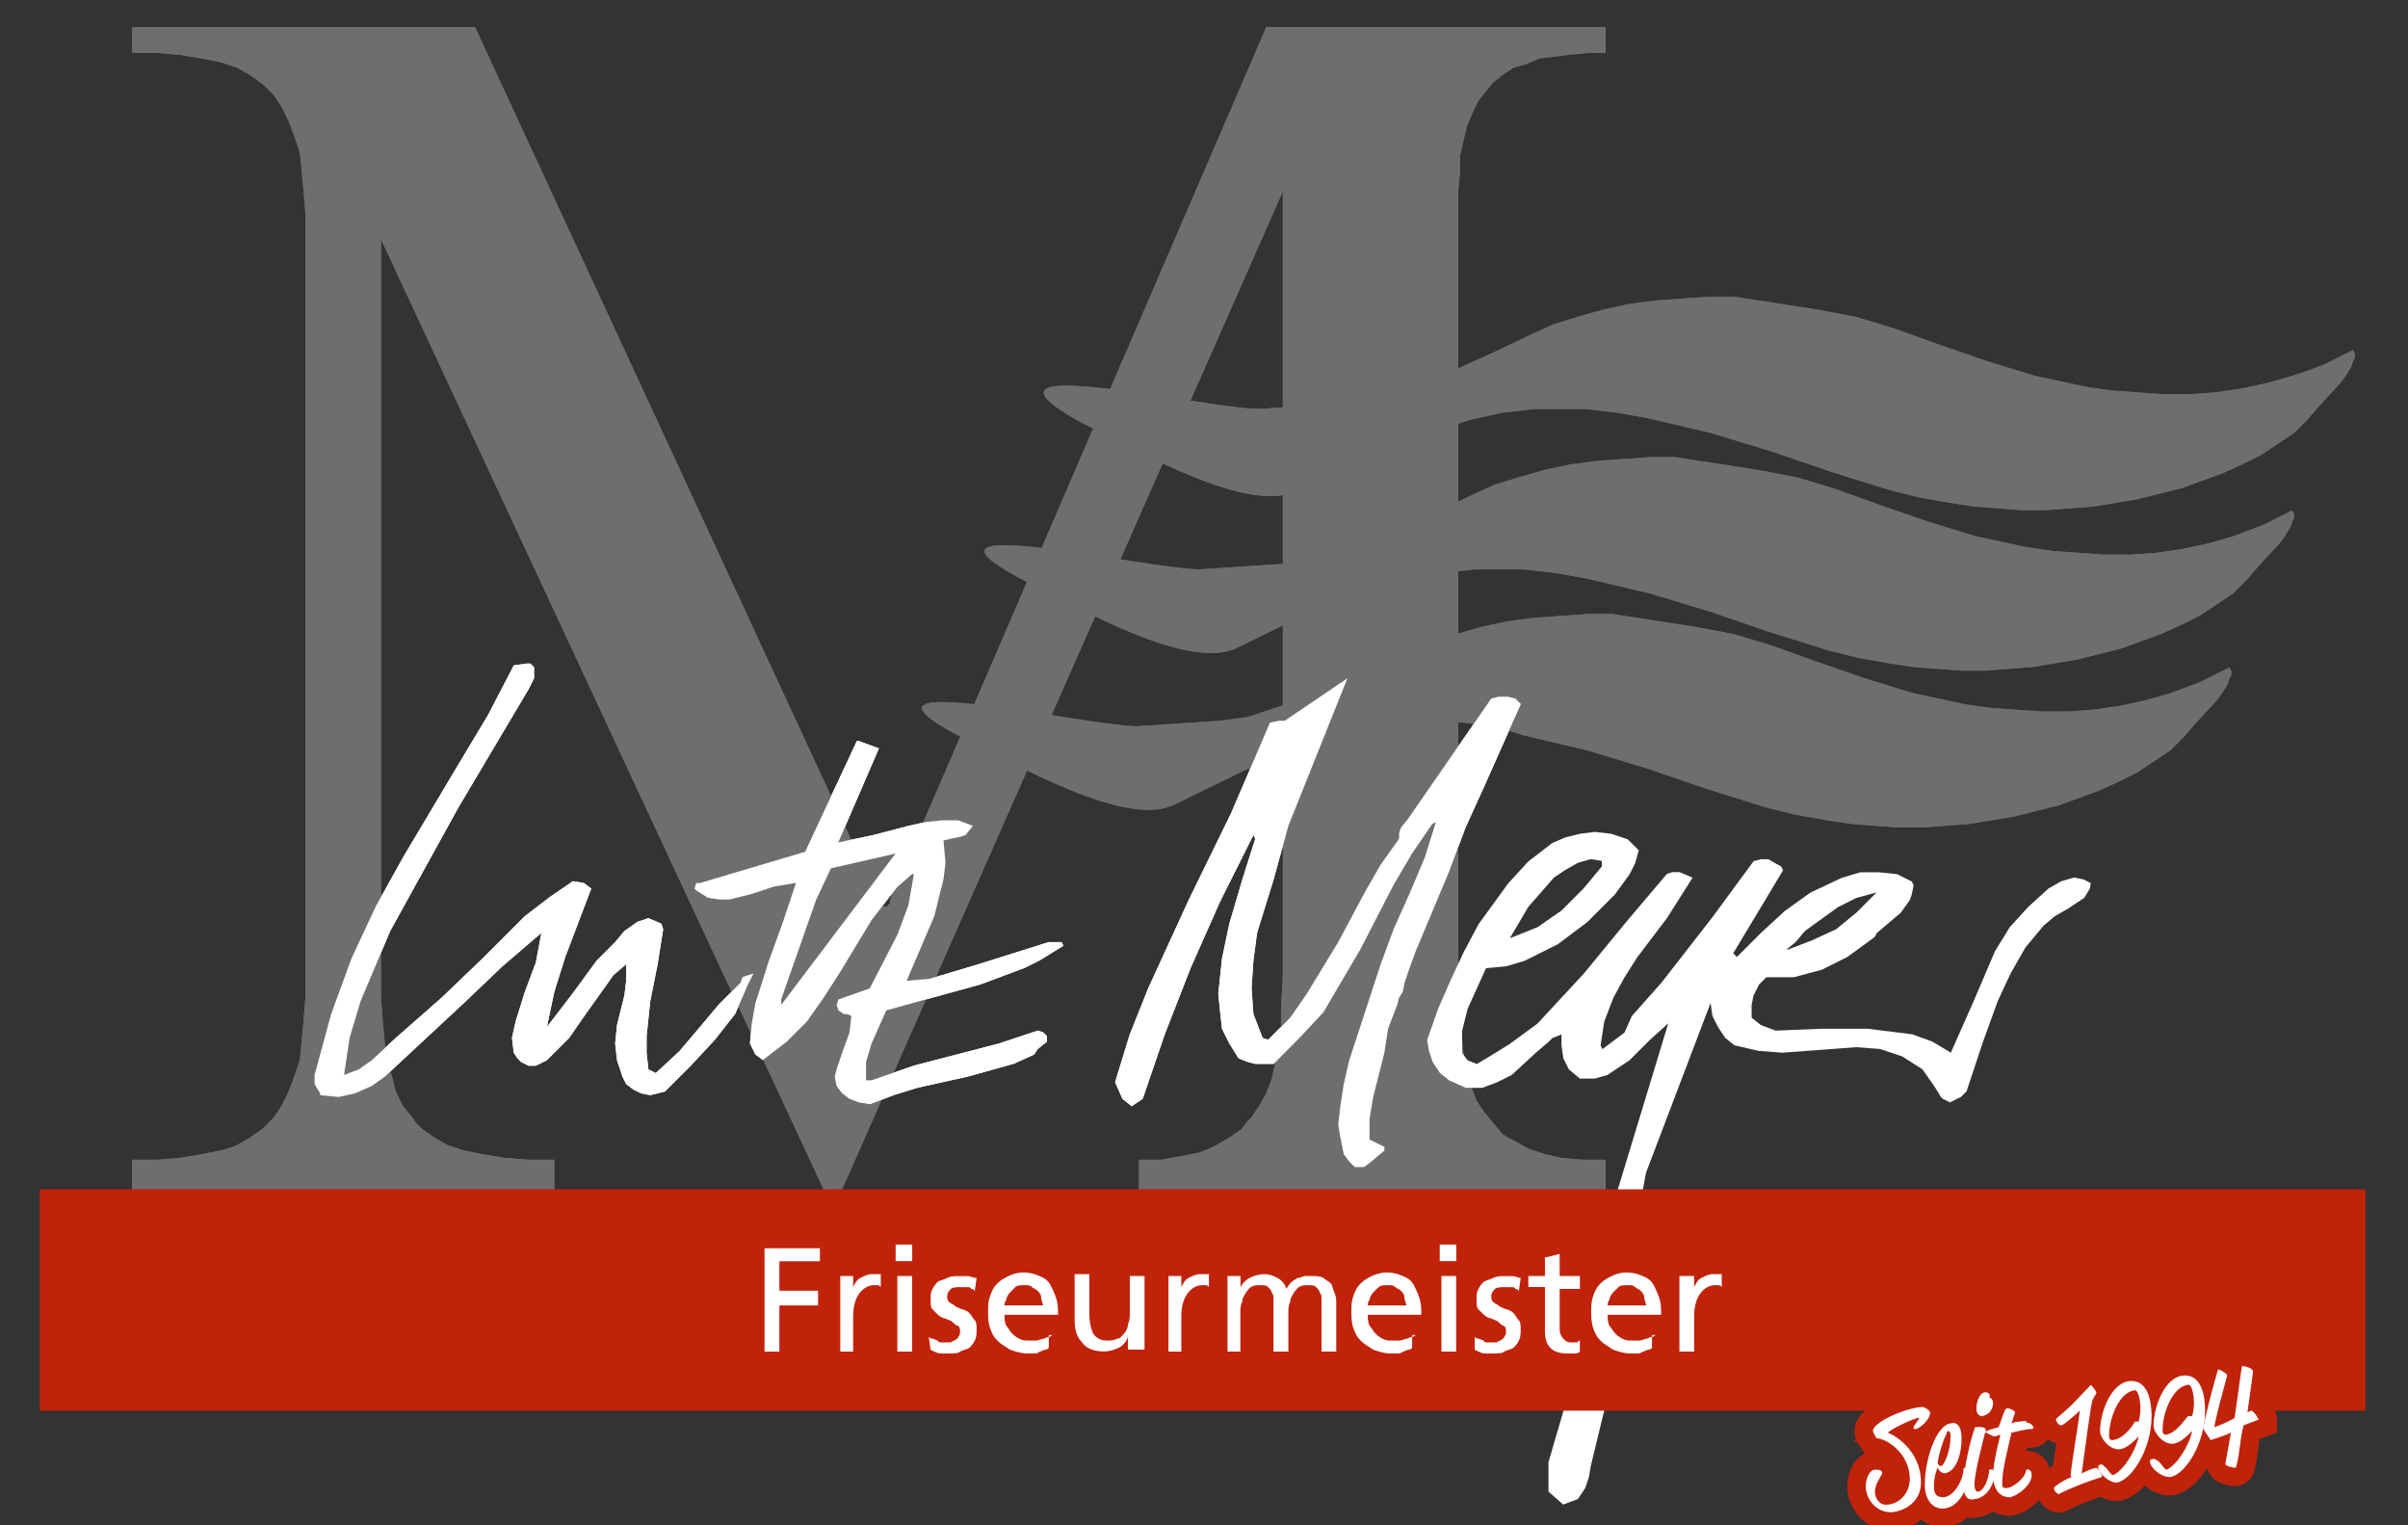 <?xml version="1.0" encoding="utf-8"?>
<!-- Generator: Adobe Illustrator 26.3.1, SVG Export Plug-In . SVG Version: 6.00 Build 0)  -->
<svg version="1.1" xmlns="http://www.w3.org/2000/svg" xmlns:xlink="http://www.w3.org/1999/xlink" x="0px" y="0px"
	 width="1700.8px" height="1077.2px" viewBox="0 0 1700.8 1077.2" style="enable-background:new 0 0 1700.8 1077.2;"
	 xml:space="preserve">
<rect x="0" y="0" width="1700.8" height="1077.2" fill="#333333" stroke="none"/>
<style type="text/css">
	.st0{fill:#6E6E6E;}
	.st1{fill-rule:evenodd;clip-rule:evenodd;fill:#6E6E6E;}
	.st2{fill:#FFFFFF;}
	.st3{fill:#575656;}
	.st4{fill:none;}
	.st5{fill-rule:evenodd;clip-rule:evenodd;fill:#C0220A;}
	.st6{fill:none;stroke:#C0220A;stroke-width:25.854;stroke-miterlimit:22.926;}
</style>
<g id="Ebene_2">
</g>
<g id="Ebene_1">
	<g>
		<polygon class="st0" points="93.2,19.1 93.2,19.1 335.5,19.1 620.8,635.3 623.4,639.2 624.7,640.5 626,640.5 627.3,639.2 
			628.6,637.9 628.6,635.3 894.4,19.1 1134.1,19.1 1134.1,37.4 1121.1,37.4 1108,38.7 1097.6,40 1087.2,41.3 1078.1,45.2 1069,47.8 
			1061.1,53 1054.6,58.2 1049.4,64.7 1044.2,71.2 1040.3,79.1 1036.4,88.2 1033.8,98.6 1031.2,110.3 1031.2,122 1029.9,135.1 
			1029.9,687.4 1029.9,703.1 1031.2,717.4 1032.5,731.7 1033.8,744.8 1036.4,756.5 1039,766.9 1042.9,777.3 1048.1,785.1 
			1054.6,793 1061.1,800.8 1065,803.4 1070.3,806 1079.4,811.2 1091.1,815.1 1102.8,817.7 1117.2,819 1134.1,819 1134.1,839.9 
			804.5,839.9 804.5,819 820.1,819 834.5,816.4 847.5,813.8 854,811.2 859.2,808.6 868.3,803.4 877.5,796.9 880.1,793 884,789 
			889.2,781.2 894.4,772.1 898.3,761.7 900.9,750 903.5,738.2 904.8,726.5 904.8,713.5 906.1,687.4 906.1,135.1 594.8,839.9 
			581.7,839.9 269.1,168.9 269.1,687.4 269.1,704.4 270.4,721.3 271.7,735.6 273,748.7 276.9,760.4 279.5,770.8 284.7,781.2 
			291.2,789 293.8,793 297.7,796.9 306.9,803.4 316,808.6 327.7,812.5 340.7,815.1 356.4,817.7 373.3,819 391.5,819 391.5,839.9 
			93.2,839.9 93.2,819 111.4,819 127.1,817.7 142.7,815.1 155.7,812.5 160.9,811.2 167.5,808.6 176.6,803.4 185.7,796.9 193.5,789 
			198.7,781.2 203.9,770.8 207.8,760.4 211.8,748.7 213.1,735.6 214.4,721.3 215.7,704.4 215.7,687.4 215.7,168.9 215.7,150.7 
			214.4,135.1 213.1,120.7 211.8,107.7 207.8,96 203.9,85.6 198.7,75.1 193.5,67.3 185.7,59.5 176.6,53 167.5,47.8 155.7,43.9 
			142.7,41.3 127.1,38.7 111.4,37.4 93.2,37.4 93.2,19.1 		"/>
		<path class="st1" d="M803.2,512.9l19.5-1.3l19.5-1.3l19.5-1.3l19.5-2.6l15.6-5.2l15.6-5.2l14.3-5.2l14.3-5.2l28.7-13l27.4-13
			l14.3-6.5l16.9-5.2l18.2-5.2l18.2-3.9l19.5-2.6l19.5-1.3l18.2-1.3h16.9l58.6,9.1l27.4,5.2l13,3.9l13,3.9l32.6,11.7l33.9,11.7
			l16.9,5.2l16.9,5.2l18.2,3.9l18.2,3.9l18.2,2.6l18.2,1.3l18.2,1.3h18.2l18.2-1.3l18.2-2.6l18.2-3.9l18.2-5.2l10.4-3.9l10.4-3.9
			l10.4-5.2l10.4-5.2l1.3,2.6v2.6l-1.3,2.6l-1.3,3.9l-3.9,6.5l-3.9,5.2l-15.6,16.9l-7.8,9.1l-9.1,9.1l-11.7,7.8l-11.7,7.8l-13,6.5
			l-14.3,6.5l-14.3,5.2l-14.3,5.2l-15.6,3.9l-15.6,3.9l-15.6,2.6l-15.6,2.6l-16.9,1.3l-16.9,1.3h-16.9l-16.9-1.3l-16.9-1.3
			l-16.9-2.6l-22.1-3.9l-20.8-5.2l-20.8-6.5l-20.8-6.5l-41.7-14.3l-43-13l-22.1-5.2l-22.1-5.2l-20.8-6.5l-22.1-2.6h-23.4h-11.7
			l-11.7,1.3l-11.7,1.3l-11.7,2.6l-11.7,2.6L940,522l-16.9,5.2l-3.9,1.3l-11.7,3.9l-28.7,11.7l-50.8,24.8
			c-33.9,14.3-105.5-26.1-153.7-50.8C588.2,471.2,768,512.9,803.2,512.9L803.2,512.9z"/>
		<path class="st1" d="M847.5,402.1l19.5-1.3l19.5-1.3l19.5-1.3l19.5-2.6l15.6-5.2l15.6-5.2l14.3-5.2l14.3-5.2l28.7-13l27.4-13
			l14.3-6.5l16.9-5.2l18.2-5.2l18.2-3.9l19.5-2.6l19.5-1.3l18.2-1.3h16.9l58.6,9.1l27.4,5.2l13,3.9l13,3.9l32.6,11.7l33.9,11.7
			l16.9,5.2l16.9,5.2l18.2,3.9l18.2,3.9l18.2,2.6l18.2,1.3l18.2,1.3h18.2l18.2-1.3l18.2-2.6l18.2-3.9l18.2-5.2l10.4-3.9l10.4-3.9
			l10.4-5.2l10.4-5.2l1.3,2.6v2.6l-1.3,2.6l-1.3,3.9l-3.9,6.5l-3.9,5.2l-15.6,16.9l-7.8,9.1l-9.1,9.1l-11.7,7.8l-11.7,7.8l-13,6.5
			l-14.3,6.5l-14.3,5.2l-14.3,5.2l-15.6,3.9l-15.6,3.9l-15.6,2.6l-15.6,2.6l-16.9,1.3l-16.9,1.3h-16.9l-16.9-1.3l-16.9-1.3
			l-16.9-2.6l-22.1-3.9l-20.8-5.2l-20.8-6.5l-20.8-6.5l-41.7-14.3l-43-13l-22.1-5.2l-22.1-5.2l-22.1-3.9l-22.1-2.6h-23.4h-11.7
			l-11.7,1.3l-11.7,1.3l-11.7,2.6l-11.7,2.6l-11.7,3.9l-16.9,5.2l-3.9-2.6l-10.4,5.2L923,433.4l-50.8,24.8
			c-33.9,14.3-105.5-26.1-153.7-50.8C632.5,360.4,811,402.1,847.5,402.1L847.5,402.1z"/>
		<path class="st1" d="M889.2,288.8l19.5-1.3l19.5-1.3l19.5-1.3l19.5-2.6l15.6-5.2l15.6-5.2l14.3-5.2l14.3-5.2l28.7-13l27.4-13
			l14.3-6.5l16.9-5.2l18.2-5.2l18.2-3.9l19.5-2.6l19.5-1.3l18.2-1.3h16.9l58.6,9.1l27.4,5.2l13,3.9l13,3.9l32.6,11.7l33.9,11.7
			l16.9,5.2l16.9,5.2l18.2,3.9l18.2,3.9l18.2,2.6l18.2,1.3l18.2,1.3h18.2l18.2-1.3l18.2-2.6l18.2-3.9l18.2-5.2l11.7-3.9l10.4-3.9
			l10.4-5.2l10.4-5.2l1.3,2.6v2.6l-1.3,2.6l-1.3,3.9l-3.9,6.5l-3.9,5.2l-15.6,16.9l-7.8,9.1l-9.1,9.1l-11.7,7.8l-11.7,7.8l-13,6.5
			l-14.3,6.5l-14.3,5.2l-14.3,5.2l-15.6,3.9l-15.6,3.9l-15.6,2.6l-15.6,2.6l-16.9,1.3l-16.9,1.3h-16.9l-16.9-1.3l-16.9-1.3
			l-16.9-2.6l-22.1-3.9l-20.8-5.2l-20.8-6.5l-20.8-6.5l-41.7-14.3l-43-13l-22.1-5.2l-22.1-5.2l-22.1-3.9l-22.1-2.6h-23.4h-11.7
			l-11.7,1.3l-11.7,1.3l-11.7,2.6l-11.7,2.6l-11.7,3.9l-16.9,5.2l-3.9,1.3l-11.7,3.9l-28.7,11.7l-50.8,24.8
			c-33.9,14.3-105.5-26.1-153.7-50.8C674.2,247.1,852.7,288.8,889.2,288.8L889.2,288.8z"/>
		<polygon class="st2" points="222.2,759.1 233.9,716.1 248.2,677 265.2,640.5 284.7,605.4 325.1,537.6 344.6,505.1 362.9,469.9 
			372,468.6 374.6,468.6 377.2,471.2 377.2,479 373.3,486.8 323.8,570.2 275.6,657.5 254.7,707 246.9,733 243,759.1 253.4,755.2 
			262.6,748.7 279.5,733 312.1,704.4 342,675.7 370.7,647 387.6,634 404.6,622.3 412.4,623.6 417.6,627.5 399.3,675.7 391.5,700.5 
			386.3,725.2 403.3,703.1 421.5,678.3 428,671.8 434.5,665.3 441,657.5 450.2,651 454.1,649.7 458,648.4 467.1,652.3 468.4,656.2 
			464.5,680.9 459.3,707 456.7,731.7 456.7,743.5 458,755.2 463.2,757.8 480.1,742.1 494.4,725.2 507.5,709.6 523.1,693.9 
			524.4,690 532.2,687.4 528.3,695.3 519.2,716.1 504.9,734.3 487.9,752.6 469.7,770.8 464.5,772.1 459.3,773.4 452.8,772.1 
			447.5,769.5 442.3,765.6 439.7,760.4 435.8,748.7 434.5,736.9 435.8,723.9 441,703.1 442.3,692.6 442.3,680.9 433.2,688.7 
			426.7,697.9 413.7,716.1 402,733 386.3,748.7 378.5,752.6 373.3,752.6 368.1,750 365.5,747.4 362.9,743.5 361.6,733 364.2,721.3 
			370.7,700.5 378.5,679.6 382.4,658.8 355.1,682.2 327.7,708.3 271.7,760.4 262.6,766.9 250.8,772.1 239.1,774.7 226.1,773.4 
			226.1,772.1 222.2,765.6 222.2,759.1 		"/>
		<path class="st2" d="M491.8,628.8l-1.3-1.3l1.3-3.9h2.6l74.3-22.1l36.5-78.2h1.3l14.3,5.2l-28.7,66.4l24.8-5.2l24.8-6.5l11.7-2.6
			l11.7-1.3h11.7l10.4,3.9l-5.2,6.5l-3.9,1.3l-6.5,1.3l-5.2,1.3l1.3,14.3v2.6l-1.3,10.4l-6.5,26.1l-19.5,45.6l15.6-1.3l9.1-2.6
			l26.1-7.8l49.5-15.6h9.1l1.3,2.6l-16.9,10.4l-10.4,5.2l-31.3,11.7L626,713.5l-10.4,23.4l-3.9,13v13h3.9l30-10.4l30-7.8l30-7.8
			l27.4-9.1l3.9,1.3l2.6,2.6v3.9l-6.5,5.2l-2.6,3.9l-14.3,6.5l-32.6,9.1l-35.2,7.8l-16.9,5.2l-16.9,6.5l-7.8-1.3L600,776l-5.2-3.9
			l-3.9-5.2l-1.3-6.5l1.3-5.2l3.9-11.7l5.2-14.3l1.3-11.7l-2.6-1.3h-2.6l-3.9-2.6l-1.3-3.9l1.3-3.9l22.1-7.8l19.5-37.8l7.8-20.8
			l3.9-22.1h-1.3l-10.4,9.1l-5.2,6.5l-13,16.9l-22.1,36.5l-11.7,18.2L570,721.3l-14.3,14.3l-16.9,13l-5.2-3.9l-3.9-7.8l1.3-14.3
			l2.6-14.3l9.1-28.7l10.4-28.7l9.1-27.4l-15.6,2.6l-15.6,5.2l-15.6,3.9h-7.8l-7.8-1.3L491.8,628.8L491.8,628.8L491.8,628.8z
			 M551.8,705.7l16.9-48.2l9.1-23.4l10.4-20.8l45.6-11.7l-80.8,106.8v-2.6H551.8L551.8,705.7z"/>
		<polygon class="st3" points="551.8,705.7 568.7,657.5 576.5,635.3 586.9,613.2 632.5,602.8 551.8,709.6 551.8,705.7 		"/>
		<polygon class="st2" points="787.6,764.3 798,730.4 811,697.9 839.7,635.3 869.6,574.1 897,510.3 903.5,509 907.4,509 951.7,479 
			910,583.2 899.6,621 887.9,658.8 885.3,678.3 884,697.9 885.3,716.1 891.8,733 895.7,734.3 911.3,718.7 923,701.8 945.2,665.3 
			964.7,628.8 975.2,610.6 988.2,592.3 988.2,588.4 989.5,584.5 994.7,578 1053.3,493.3 1058.5,492 1065,492 1070.3,493.3 
			1074.2,497.2 1048.1,555.9 1035.1,584.5 1023.4,615.8 999.9,671.8 994.7,686.1 992.1,693.9 990.8,700.5 988.2,704.4 986.9,709.6 
			980.4,726.5 977.8,743.5 969.9,774.7 967.3,790.4 967.3,798.2 967.3,804.7 977.8,809.9 977.8,812.5 968.6,820.3 963.4,824.2 
			956.9,824.2 953,820.3 949.1,815.1 946.5,802.1 945.2,794.3 946.5,782.5 949.1,765.6 953,748.7 975.2,680.9 984.3,656.2 
			996,630.1 1006.4,605.4 1014.2,580.6 1011.6,581.9 1011.6,581.9 997.3,602.8 984.3,624.9 960.8,670.5 947.8,692.6 934.8,714.8 
			917.8,733 899.6,751.3 886.6,751.3 881.4,750 874.8,747.4 868.3,736.9 863.1,726.5 861.8,714.8 860.5,701.8 863.1,677 
			868.3,652.3 877.5,621 886.6,592.3 885.3,589.7 861.8,636.6 841,683.5 822.7,730.4 807.1,776 799.3,781.2 792.8,776 787.6,764.3 
					"/>
		<polygon class="st0" points="93.2,19.1 93.2,19.1 335.5,19.1 620.8,635.3 623.4,639.2 624.7,640.5 626,640.5 627.3,639.2 
			628.6,637.9 628.6,635.3 894.4,19.1 1134.1,19.1 1134.1,37.4 1121.1,37.4 1108,38.7 1097.6,40 1087.2,41.3 1078.1,45.2 1069,47.8 
			1061.1,53 1054.6,58.2 1049.4,64.7 1044.2,71.2 1040.3,79.1 1036.4,88.2 1033.8,98.6 1031.2,110.3 1031.2,122 1029.9,135.1 
			1029.9,687.4 1029.9,703.1 1031.2,717.4 1032.5,731.7 1033.8,744.8 1036.4,756.5 1039,766.9 1042.9,777.3 1048.1,785.1 
			1054.6,793 1061.1,800.8 1065,803.4 1070.3,806 1079.4,811.2 1091.1,815.1 1102.8,817.7 1117.2,819 1134.1,819 1134.1,839.9 
			804.5,839.9 804.5,819 820.1,819 834.5,816.4 847.5,813.8 854,811.2 859.2,808.6 868.3,803.4 877.5,796.9 880.1,793 884,789 
			889.2,781.2 894.4,772.1 898.3,761.7 900.9,750 903.5,738.2 904.8,726.5 904.8,713.5 906.1,687.4 906.1,135.1 594.8,839.9 
			581.7,839.9 269.1,168.9 269.1,687.4 269.1,704.4 270.4,721.3 271.7,735.6 273,748.7 276.9,760.4 279.5,770.8 284.7,781.2 
			291.2,789 293.8,793 297.7,796.9 306.9,803.4 316,808.6 327.7,812.5 340.7,815.1 356.4,817.7 373.3,819 391.5,819 391.5,839.9 
			93.2,839.9 93.2,819 111.4,819 127.1,817.7 142.7,815.1 155.7,812.5 160.9,811.2 167.5,808.6 176.6,803.4 185.7,796.9 193.5,789 
			198.7,781.2 203.9,770.8 207.8,760.4 211.8,748.7 213.1,735.6 214.4,721.3 215.7,704.4 215.7,687.4 215.7,168.9 215.7,150.7 
			214.4,135.1 213.1,120.7 211.8,107.7 207.8,96 203.9,85.6 198.7,75.1 193.5,67.3 185.7,59.5 176.6,53 167.5,47.8 155.7,43.9 
			142.7,41.3 127.1,38.7 111.4,37.4 93.2,37.4 93.2,19.1 		"/>
		<path class="st1" d="M803.2,512.9l19.5-1.3l19.5-1.3l19.5-1.3l19.5-2.6l15.6-5.2l15.6-5.2l14.3-5.2l14.3-5.2l28.7-13l27.4-13
			l14.3-6.5l16.9-5.2l18.2-5.2l18.2-3.9l19.5-2.6l19.5-1.3l18.2-1.3h16.9l58.6,9.1l27.4,5.2l13,3.9l13,3.9l32.6,11.7l33.9,11.7
			l16.9,5.2l16.9,5.2l18.2,3.9l18.2,3.9l18.2,2.6l18.2,1.3l18.2,1.3h18.2l18.2-1.3l18.2-2.6l18.2-3.9l18.2-5.2l10.4-3.9l10.4-3.9
			l10.4-5.2l10.4-5.2l1.3,2.6v2.6l-1.3,2.6l-1.3,3.9l-3.9,6.5l-3.9,5.2l-15.6,16.9l-7.8,9.1l-9.1,9.1l-11.7,7.8l-11.7,7.8l-13,6.5
			l-14.3,6.5l-14.3,5.2l-14.3,5.2l-15.6,3.9l-15.6,3.9l-15.6,2.6l-15.6,2.6l-16.9,1.3l-16.9,1.3h-16.9l-16.9-1.3l-16.9-1.3
			l-16.9-2.6l-22.1-3.9l-20.8-5.2l-20.8-6.5l-20.8-6.5l-41.7-14.3l-43-13l-22.1-5.2l-22.1-5.2l-20.8-6.5l-22.1-2.6h-23.4h-11.7
			l-11.7,1.3l-11.7,1.3l-11.7,2.6l-11.7,2.6L940,522l-16.9,5.2l-3.9,1.3l-11.7,3.9l-28.7,11.7l-50.8,24.8
			c-33.9,14.3-105.5-26.1-153.7-50.8C588.2,471.2,768,512.9,803.2,512.9L803.2,512.9z"/>
		<path class="st1" d="M847.5,402.1l19.5-1.3l19.5-1.3l19.5-1.3l19.5-2.6l15.6-5.2l15.6-5.2l14.3-5.2l14.3-5.2l28.7-13l27.4-13
			l14.3-6.5l16.9-5.2l18.2-5.2l18.2-3.9l19.5-2.6l19.5-1.3l18.2-1.3h16.9l58.6,9.1l27.4,5.2l13,3.9l13,3.9l32.6,11.7l33.9,11.7
			l16.9,5.2l16.9,5.2l18.2,3.9l18.2,3.9l18.2,2.6l18.2,1.3l18.2,1.3h18.2l18.2-1.3l18.2-2.6l18.2-3.9l18.2-5.2l10.4-3.9l10.4-3.9
			l10.4-5.2l10.4-5.2l1.3,2.6v2.6l-1.3,2.6l-1.3,3.9l-3.9,6.5l-3.9,5.2l-15.6,16.9l-7.8,9.1l-9.1,9.1l-11.7,7.8l-11.7,7.8l-13,6.5
			l-14.3,6.5l-14.3,5.2l-14.3,5.2l-15.6,3.9l-15.6,3.9l-15.6,2.6l-15.6,2.6l-16.9,1.3l-16.9,1.3h-16.9l-16.9-1.3l-16.9-1.3
			l-16.9-2.6l-22.1-3.9l-20.8-5.2l-20.8-6.5l-20.8-6.5l-41.7-14.3l-43-13l-22.1-5.2l-22.1-5.2l-22.1-3.9l-22.1-2.6h-23.4h-11.7
			l-11.7,1.3l-11.7,1.3l-11.7,2.6l-11.7,2.6l-11.7,3.9l-16.9,5.2l-3.9-2.6l-10.4,5.2L923,433.4l-50.8,24.8
			c-33.9,14.3-105.5-26.1-153.7-50.8C632.5,360.4,811,402.1,847.5,402.1L847.5,402.1z"/>
		<path class="st1" d="M889.2,288.8l19.5-1.3l19.5-1.3l19.5-1.3l19.5-2.6l15.6-5.2l15.6-5.2l14.3-5.2l14.3-5.2l28.7-13l27.4-13
			l14.3-6.5l16.9-5.2l18.2-5.2l18.2-3.9l19.5-2.6l19.5-1.3l18.2-1.3h16.9l58.6,9.1l27.4,5.2l13,3.9l13,3.9l32.6,11.7l33.9,11.7
			l16.9,5.2l16.9,5.2l18.2,3.9l18.2,3.9l18.2,2.6l18.2,1.3l18.2,1.3h18.2l18.2-1.3l18.2-2.6l18.2-3.9l18.2-5.2l11.7-3.9l10.4-3.9
			l10.4-5.2l10.4-5.2l1.3,2.6v2.6l-1.3,2.6l-1.3,3.9l-3.9,6.5l-3.9,5.2l-15.6,16.9l-7.8,9.1l-9.1,9.1l-11.7,7.8l-11.7,7.8l-13,6.5
			l-14.3,6.5l-14.3,5.2l-14.3,5.2l-15.6,3.9l-15.6,3.9l-15.6,2.6l-15.6,2.6l-16.9,1.3l-16.9,1.3h-16.9l-16.9-1.3l-16.9-1.3
			l-16.9-2.6l-22.1-3.9l-20.8-5.2l-20.8-6.5l-20.8-6.5l-41.7-14.3l-43-13l-22.1-5.2l-22.1-5.2l-22.1-3.9l-22.1-2.6h-23.4h-11.7
			l-11.7,1.3l-11.7,1.3l-11.7,2.6l-11.7,2.6l-11.7,3.9l-16.9,5.2l-3.9,1.3l-11.7,3.9l-28.7,11.7l-50.8,24.8
			c-33.9,14.3-105.5-26.1-153.7-50.8C674.2,247.1,852.7,288.8,889.2,288.8L889.2,288.8z"/>
		<polygon class="st2" points="222.2,759.1 233.9,716.1 248.2,677 265.2,640.5 284.7,605.4 325.1,537.6 344.6,505.1 362.9,469.9 
			372,468.6 374.6,468.6 377.2,471.2 377.2,479 373.3,486.8 323.8,570.2 275.6,657.5 254.7,707 246.9,733 243,759.1 253.4,755.2 
			262.6,748.7 279.5,733 312.1,704.4 342,675.7 370.7,647 387.6,634 404.6,622.3 412.4,623.6 417.6,627.5 399.3,675.7 391.5,700.5 
			386.3,725.2 403.3,703.1 421.5,678.3 428,671.8 434.5,665.3 441,657.5 450.2,651 454.1,649.7 458,648.4 467.1,652.3 468.4,656.2 
			464.5,680.9 459.3,707 456.7,731.7 456.7,743.5 458,755.2 463.2,757.8 480.1,742.1 494.4,725.2 507.5,709.6 523.1,693.9 
			524.4,690 532.2,687.4 528.3,695.3 519.2,716.1 504.9,734.3 487.9,752.6 469.7,770.8 464.5,772.1 459.3,773.4 452.8,772.1 
			447.5,769.5 442.3,765.6 439.7,760.4 435.8,748.7 434.5,736.9 435.8,723.9 441,703.1 442.3,692.6 442.3,680.9 433.2,688.7 
			426.7,697.9 413.7,716.1 402,733 386.3,748.7 378.5,752.6 373.3,752.6 368.1,750 365.5,747.4 362.9,743.5 361.6,733 364.2,721.3 
			370.7,700.5 378.5,679.6 382.4,658.8 355.1,682.2 327.7,708.3 271.7,760.4 262.6,766.9 250.8,772.1 239.1,774.7 226.1,773.4 
			226.1,772.1 222.2,765.6 222.2,759.1 		"/>
		<path class="st2" d="M491.8,628.8l-1.3-1.3l1.3-3.9h2.6l74.3-22.1l36.5-78.2h1.3l14.3,5.2l-28.7,66.4l24.8-5.2l24.8-6.5l11.7-2.6
			l11.7-1.3h11.7l10.4,3.9l-5.2,6.5l-3.9,1.3l-6.5,1.3l-5.2,1.3l1.3,14.3v2.6l-1.3,10.4l-6.5,26.1l-19.5,45.6l15.6-1.3l9.1-2.6
			l26.1-7.8l49.5-15.6h9.1l1.3,2.6l-16.9,10.4l-10.4,5.2l-31.3,11.7L626,713.5l-10.4,23.4l-3.9,13v13h3.9l30-10.4l30-7.8l30-7.8
			l27.4-9.1l3.9,1.3l2.6,2.6v3.9l-6.5,5.2l-2.6,3.9l-14.3,6.5l-32.6,9.1l-35.2,7.8l-16.9,5.2l-16.9,6.5l-7.8-1.3L600,776l-5.2-3.9
			l-3.9-5.2l-1.3-6.5l1.3-5.2l3.9-11.7l5.2-14.3l1.3-11.7l-2.6-1.3h-2.6l-3.9-2.6l-1.3-3.9l1.3-3.9l22.1-7.8l19.5-37.8l7.8-20.8
			l3.9-22.1h-1.3l-10.4,9.1l-5.2,6.5l-13,16.9l-22.1,36.5l-11.7,18.2L570,721.3l-14.3,14.3l-16.9,13l-5.2-3.9l-3.9-7.8l1.3-14.3
			l2.6-14.3l9.1-28.7l10.4-28.7l9.1-27.4l-15.6,2.6l-15.6,5.2l-15.6,3.9h-7.8l-7.8-1.3L491.8,628.8L491.8,628.8L491.8,628.8z
			 M551.8,705.7l16.9-48.2l9.1-23.4l10.4-20.8l45.6-11.7l-80.8,106.8v-2.6H551.8L551.8,705.7z"/>
		<polygon class="st0" points="551.8,705.7 568.7,657.5 576.5,635.3 586.9,613.2 632.5,602.8 551.8,709.6 551.8,705.7 		"/>
		<polygon class="st2" points="787.6,764.3 798,730.4 811,697.9 839.7,635.3 869.6,574.1 897,510.3 903.5,509 907.4,509 951.7,479 
			910,583.2 899.6,621 887.9,658.8 885.3,678.3 884,697.9 885.3,716.1 891.8,733 895.7,734.3 911.3,718.7 923,701.8 945.2,665.3 
			964.7,628.8 975.2,610.6 988.2,592.3 988.2,588.4 989.5,584.5 994.7,578 1053.3,493.3 1058.5,492 1065,492 1070.3,493.3 
			1074.2,497.2 1048.1,555.9 1035.1,584.5 1023.4,615.8 999.9,671.8 994.7,686.1 992.1,693.9 990.8,700.5 988.2,704.4 986.9,709.6 
			980.4,726.5 977.8,743.5 969.9,774.7 967.3,790.4 967.3,798.2 967.3,804.7 977.8,809.9 977.8,812.5 968.6,820.3 963.4,824.2 
			956.9,824.2 953,820.3 949.1,815.1 946.5,802.1 945.2,794.3 946.5,782.5 949.1,765.6 953,748.7 975.2,680.9 984.3,656.2 
			996,630.1 1006.4,605.4 1014.2,580.6 1011.6,581.9 1011.6,581.9 997.3,602.8 984.3,624.9 960.8,670.5 947.8,692.6 934.8,714.8 
			917.8,733 899.6,751.3 886.6,751.3 881.4,750 874.8,747.4 868.3,736.9 863.1,726.5 861.8,714.8 860.5,701.8 863.1,677 
			868.3,652.3 877.5,621 886.6,592.3 885.3,589.7 861.8,636.6 841,683.5 822.7,730.4 807.1,776 799.3,781.2 792.8,776 787.6,764.3 
					"/>
		<g>
			<polygon class="st4" points="1101.5,640.5 1117.2,626.2 1131.5,609.3 1131.5,606.7 1123.7,605.4 1115.9,608 1106.7,613.2 
				1098.9,619.7 1079.4,640.5 1065,660.1 1084.6,653.6 			"/>
			<path class="st2" d="M1476.7,623.6l-5.2-2.6l-6.5-1.3l-9.1,2.6l-9.1,5.2l-14.3,13l-13,14.3l-10.4,16.9l-15.6,36.5l-15.6,35.2
				l-13-7.8l-14.3-5.2l-31.3-3.9h-32.6l-32.6,1.3l-10.4-3.9l-6.5-5.2v-9.1l1.3-6.5l3.9-7.8l5.2-5.2h19.5l19.5-5.2l18.2-9.1
				l14.3-10.4l5.2-3.9l1.3-2.6l16.9-14.3l6.5-9.1l1.3-3.9l1.3-6.5l-1.3-2.6l-10.4-5.2l-13-1.3h-13l-13,3.9l-22.1,10.4l-18.2,13
				l-16.9,15.6l-16.9,16.9l-2.6-2.6l35.2-58.6l-1.3-2.6l-9.1-5.2h-5.2l-5.2,1.3l-28.7,39.1l-36.5,46.9l-20.8,23.4l-5.2,11.7
				l-15.6,11.7l-1.3-2.6l2.6-16.9l6.5-16.9l7.8-14.3l9.1-14.3l20.8-27.4l18.2-28.7l-9.1-3.9h-5.2l-3.9,1.3l-28.7,33.9l-30,36.5
				l-32.6,35.2l-19.5,14.3l-10.4,6.5l-13,7.8l-6.5-2.6l-3.9-5.2v-15.6l3.9-15.6l13-28.7l14.3-1.3l13-3.9l23.4-11.7l20.8-15.6
				l19.5-19.5l10.4-14.3l3.9-7.8l2.6-9.1l-7.8-7.8l-11.7-3.9l-11.7-1.3l-10.4,1.3l-10.4,2.6l-9.1,3.9l-16.9,13l-14.3,15.6
				l-10.4,14.3l-10.4,14.3l-10.4,19.5l-9.1,19.5l-9.1,20.8l-7.8,22.1l1.3,7.8l2.6,7.8l5.2,7.8l6.5,5.2l11.7,5.2h11.7l10.4-3.9
				l10.4-5.2l16.9-15.6l9.1-7.8l2.6-2.6l6.5-2.6v7.8l1.3,9.1l3.9,7.8l7.8,6.5h10.4l9.1-2.6l7.8-5.2l7.8-5.2l14.3-14.3l13-11.7
				l-35.2,115.9l-5.2,15.6l-3.9,16.9l-7.8,31.3l-3.9,16.9l-3.9,16.9l-9.1,43l-15.6,53.4v7.8v13l10.4,9.1l10.4-3.9l5.2-7.8l2.6-7.8
				l1.3-7.8l11.7-48.2l-1.3-15.6v-7.8l1.3-7.8l1.3-11.7l1.3-5.2l2.6-5.2l14.3-63.8l7.8-41.7l45.6-119.9l1.3,9.1l3.9,7.8l5.2,7.8
				l6.5,5.2l16.9,3.9l16.9,1.3l35.2-2.6l16.9-1.3l16.9,1.3l15.6,5.2l14.3,9.1l9.1,13l3.9,6.5l1.3,1.3l5.2,2.6l7.8-3.9l3.9-3.9
				l1.3-3.9l10.4-31.3l10.4-28.7l9.1-19.5l10.4-18.2l13-15.6l7.8-6.5l9.1-5.2l11.7-7.8l3.9-6.5L1476.7,623.6z M1268.3,665.3l6.5-7.8
				l23.4-16.9l13-6.5l14.3-3.9l-14.3,14.3l-14.3,11.7L1280,664l-16.9,6.5h-1.3L1268.3,665.3z M1079.4,640.5l18.2-20.8l7.8-5.2
				l9.1-5.2l9.1-2.6l7.8,1.3v3.9l-13,15.6l-15.6,15.6l-16.9,11.7l-19.5,7.8L1079.4,640.5z"/>
		</g>
		<polygon class="st5" points="28.1,839.9 1670.8,839.9 1670.8,996.2 28.1,996.2 		"/>
		<polygon class="st2" points="540,954.5 550.5,954.5 550.5,921.9 577.8,921.9 577.8,911.5 550.5,911.5 550.5,890.7 579.1,890.7 
			579.1,881.5 540,881.5 		"/>
		<path class="st2" d="M592.2,954.5h10.4v-24.8c0-6.5,1.3-11.7,3.9-15.6c2.6-3.9,6.5-6.5,10.4-6.5c1.3,0,1.3,0,2.6,0
			c1.3,0,1.3,0,2.6,1.3v-9.1c-1.3,0-2.6,0-2.6,0c-1.3,0-2.6,0-3.9,0c-2.6,0-5.2,1.3-7.8,2.6c-2.6,1.3-3.9,3.9-5.2,6.5l0,0v-7.8h-9.1
			v53.4H592.2z"/>
		<path class="st2" d="M633.8,954.5h10.4v-53.4h-10.4V954.5L633.8,954.5z M644.3,878.9h-11.7v11.7h11.7V878.9L644.3,878.9z"/>
		<path class="st2" d="M657.3,953.2c2.6,1.3,5.2,2.6,6.5,2.6c2.6,0,5.2,0,7.8,0c2.6,0,5.2,0,6.5-1.3c2.6-1.3,3.9-1.3,6.5-2.6
			c1.3-1.3,2.6-2.6,3.9-5.2c1.3-2.6,1.3-5.2,1.3-7.8c0-2.6,0-5.2-1.3-6.5c-1.3-1.3-2.6-3.9-3.9-5.2c-1.3-1.3-3.9-2.6-5.2-2.6
			c-2.6-1.3-3.9-1.3-5.2-2.6c-1.3-1.3-2.6-1.3-3.9-2.6c-1.3-1.3-1.3-2.6-1.3-3.9c0-2.6,1.3-3.9,2.6-5.2c1.3-1.3,3.9-1.3,6.5-1.3
			c0,0,1.3,0,2.6,0s1.3,0,2.6,0c1.3,0,2.6,0,2.6,1.3c1.3,0,1.3,0,2.6,1.3l1.3-9.1c-2.6,0-3.9-1.3-6.5-1.3c-2.6,0-3.9,0-6.5,0
			c-2.6,0-5.2,0-7.8,1.3c-2.6,1.3-3.9,1.3-6.5,2.6c-1.3,1.3-2.6,2.6-3.9,5.2c-1.3,2.6-1.3,3.9-1.3,7.8c0,2.6,0,5.2,1.3,6.5
			s2.6,2.6,3.9,3.9c1.3,1.3,3.9,2.6,5.2,2.6c2.6,1.3,3.9,1.3,5.2,2.6s2.6,2.6,3.9,2.6c1.3,1.3,1.3,2.6,1.3,3.9c0,1.3,0,2.6-1.3,3.9
			c0,1.3-1.3,1.3-2.6,2.6c-1.3,0-2.6,1.3-2.6,1.3c-1.3,0-2.6,0-3.9,0c-1.3,0-1.3,0-2.6,0s-2.6,0-2.6-1.3c-1.3,0-2.6-1.3-3.9-1.3
			c-1.3,0-2.6-1.3-2.6-1.3L657.3,953.2L657.3,953.2z"/>
		<path class="st2" d="M743.3,942.8c0,0-1.3,1.3-2.6,1.3s-2.6,1.3-3.9,1.3c-1.3,0-2.6,1.3-5.2,1.3c-1.3,0-3.9,0-5.2,0
			c-2.6,0-3.9,0-6.5-1.3c-2.6-1.3-3.9-2.6-5.2-3.9c-1.3-1.3-2.6-3.9-3.9-5.2c-1.3-2.6-1.3-5.2-1.3-7.8h37.8c0-3.9,0-7.8-1.3-11.7
			c-1.3-3.9-2.6-6.5-3.9-9.1c-1.3-2.6-3.9-5.2-7.8-6.5c-2.6-1.3-6.5-2.6-11.7-2.6c-3.9,0-7.8,1.3-10.4,2.6c-2.6,1.3-5.2,2.6-7.8,5.2
			c-2.6,2.6-3.9,5.2-5.2,9.1c-1.3,3.9-1.3,6.5-1.3,10.4s0,7.8,1.3,11.7s2.6,6.5,5.2,9.1c2.6,2.6,5.2,3.9,9.1,6.5
			c3.9,1.3,7.8,2.6,11.7,2.6c2.6,0,3.9,0,5.2,0s2.6,0,3.9-1.3c1.3,0,2.6-1.3,3.9-1.3c1.3,0,2.6-1.3,2.6-1.3v-9.1H743.3z
			 M709.4,923.2c0-1.3,0-3.9,1.3-5.2c0-1.3,1.3-3.9,2.6-5.2c1.3-1.3,2.6-2.6,3.9-3.9c1.3-1.3,3.9-1.3,6.5-1.3c2.6,0,3.9,0,5.2,1.3
			c1.3,1.3,2.6,1.3,3.9,2.6c1.3,1.3,2.6,2.6,2.6,5.2c0,1.3,1.3,3.9,1.3,5.2h-27.4V923.2z"/>
		<path class="st2" d="M808.4,901.1H798v24.8c0,3.9,0,6.5-1.3,9.1c0,2.6-1.3,5.2-2.6,6.5c-1.3,1.3-2.6,3.9-5.2,3.9
			c-2.6,1.3-3.9,1.3-7.8,1.3c-3.9,0-7.8-2.6-9.1-5.2c-1.3-2.6-2.6-7.8-2.6-14.3v-27.4h-10.4V931c0,7.8,1.3,13,5.2,16.9
			c2.6,3.9,7.8,6.5,15.6,6.5c3.9,0,7.8-1.3,10.4-2.6c2.6-1.3,5.2-3.9,6.5-7.8l0,0v9.1h11.7V901.1L808.4,901.1z"/>
		<path class="st2" d="M825.3,954.5h9.1v-24.8c0-6.5,1.3-11.7,3.9-15.6c2.6-3.9,6.5-6.5,10.4-6.5c1.3,0,1.3,0,2.6,0s1.3,0,2.6,1.3
			v-9.1c-1.3,0-2.6,0-2.6,0c-1.3,0-2.6,0-3.9,0c-2.6,0-5.2,1.3-7.8,2.6c-2.6,1.3-3.9,3.9-5.2,6.5l0,0v-7.8h-9.1V954.5L825.3,954.5z"
			/>
		<path class="st2" d="M865.7,954.5h10.4v-27.4c0-2.6,0-5.2,1.3-7.8c0-2.6,1.3-3.9,2.6-6.5c1.3-1.3,2.6-3.9,3.9-3.9
			c1.3-1.3,3.9-1.3,6.5-1.3c2.6,0,3.9,0,5.2,1.3s2.6,2.6,2.6,3.9c1.3,1.3,1.3,2.6,1.3,5.2c0,1.3,0,3.9,0,5.2v31.3H910v-27.4
			c0-2.6,0-5.2,1.3-7.8c0-2.6,1.3-3.9,2.6-6.5c1.3-1.3,2.6-3.9,3.9-3.9c1.3-1.3,3.9-1.3,6.5-1.3s3.9,0,5.2,1.3
			c1.3,1.3,2.6,2.6,2.6,3.9c1.3,1.3,1.3,2.6,1.3,5.2c0,1.3,0,3.9,0,5.2v31.3h10.4v-33.9c0-2.6,0-5.2-1.3-7.8
			c-1.3-2.6-1.3-5.2-2.6-6.5c-1.3-1.3-3.9-2.6-5.2-3.9c-2.6-1.3-5.2-1.3-9.1-1.3c-1.3,0-2.6,0-3.9,0c-1.3,0-2.6,1.3-5.2,1.3
			c-1.3,1.3-2.6,1.3-3.9,2.6c-1.3,1.3-2.6,2.6-3.9,5.2c-1.3-3.9-3.9-6.5-6.5-7.8c-2.6-1.3-5.2-2.6-9.1-2.6c-3.9,0-7.8,1.3-10.4,2.6
			c-2.6,1.3-5.2,3.9-6.5,6.5l0,0v-7.8H867v53.4H865.7z"/>
		<path class="st2" d="M999.9,942.8c0,0-1.3,1.3-2.6,1.3c-1.3,0-2.6,1.3-3.9,1.3c-1.3,0-2.6,1.3-5.2,1.3c-1.3,0-3.9,0-5.2,0
			c-2.6,0-3.9,0-6.5-1.3s-3.9-2.6-5.2-3.9c-1.3-1.3-2.6-3.9-3.9-5.2c-1.3-2.6-1.3-5.2-1.3-7.8h37.8c0-3.9,0-7.8-1.3-11.7
			s-2.6-6.5-3.9-9.1c-1.3-2.6-3.9-5.2-7.8-6.5c-2.6-1.3-6.5-2.6-11.7-2.6c-3.9,0-7.8,1.3-10.4,2.6c-2.6,1.3-5.2,2.6-7.8,5.2
			c-2.6,2.6-3.9,5.2-5.2,9.1c-1.3,3.9-1.3,6.5-1.3,10.4s0,7.8,1.3,11.7s2.6,6.5,5.2,9.1c2.6,2.6,5.2,3.9,9.1,6.5
			c3.9,1.3,7.8,2.6,11.7,2.6c2.6,0,3.9,0,5.2,0c1.3,0,2.6,0,3.9-1.3c1.3,0,2.6-1.3,3.9-1.3c1.3,0,2.6-1.3,2.6-1.3v-9.1H999.9z
			 M966,923.2c0-1.3,0-3.9,1.3-5.2c0-1.3,1.3-3.9,2.6-5.2c1.3-1.3,2.6-2.6,3.9-3.9c1.3-1.3,3.9-1.3,6.5-1.3s3.9,0,5.2,1.3
			c1.3,1.3,2.6,1.3,3.9,2.6c1.3,1.3,2.6,2.6,2.6,5.2c0,1.3,1.3,3.9,1.3,5.2H966V923.2z"/>
		<path class="st2" d="M1018.1,954.5h10.4v-53.4h-10.4V954.5L1018.1,954.5z M1028.6,878.9h-11.7v11.7h11.7V878.9L1028.6,878.9z"/>
		<path class="st2" d="M1041.6,953.2c2.6,1.3,5.2,2.6,6.5,2.6c2.6,0,5.2,0,7.8,0s5.2,0,6.5-1.3c2.6-1.3,3.9-1.3,6.5-2.6
			c1.3-1.3,2.6-2.6,3.9-5.2c1.3-2.6,1.3-5.2,1.3-7.8c0-2.6,0-5.2-1.3-6.5c-1.3-1.3-2.6-3.9-3.9-5.2c-1.3-1.3-3.9-2.6-5.2-2.6
			c-2.6-1.3-3.9-1.3-5.2-2.6c-1.3-1.3-2.6-1.3-3.9-2.6c-1.3-1.3-1.3-2.6-1.3-3.9c0-2.6,1.3-3.9,2.6-5.2s3.9-1.3,6.5-1.3
			c0,0,1.3,0,2.6,0s1.3,0,2.6,0s2.6,0,2.6,1.3c1.3,0,1.3,0,2.6,1.3l1.3-9.1c-1.3,0-3.9-1.3-5.2-1.3c-2.6,0-3.9,0-6.5,0
			c-2.6,0-5.2,0-7.8,1.3c-2.6,1.3-3.9,1.3-6.5,2.6c-1.3,1.3-2.6,2.6-3.9,5.2c-1.3,2.6-1.3,3.9-1.3,7.8c0,2.6,0,5.2,1.3,6.5
			c1.3,1.3,2.6,2.6,3.9,3.9c1.3,1.3,3.9,2.6,5.2,2.6c2.6,1.3,3.9,1.3,5.2,2.6s2.6,2.6,3.9,2.6c1.3,1.3,1.3,2.6,1.3,3.9
			c0,1.3,0,2.6-1.3,3.9c0,1.3-1.3,1.3-2.6,2.6c-1.3,0-2.6,1.3-2.6,1.3c-1.3,0-2.6,0-3.9,0c-1.3,0-1.3,0-2.6,0c-1.3,0-2.6,0-2.6-1.3
			c-1.3,0-2.6-1.3-3.9-1.3c-1.3,0-2.6-1.3-2.6-1.3L1041.6,953.2L1041.6,953.2z"/>
		<path class="st2" d="M1115.9,901.1h-14.3v-15.6l-10.4,2.6v13h-11.7v7.8h11.7v31.3c0,5.2,1.3,9.1,3.9,11.7
			c2.6,2.6,6.5,3.9,11.7,3.9c1.3,0,2.6,0,5.2,0c1.3,0,2.6,0,3.9-1.3v-7.8c-1.3,0-1.3,1.3-2.6,1.3s-2.6,0-3.9,0
			c-2.6,0-3.9-1.3-5.2-2.6c-1.3-1.3-2.6-3.9-2.6-6.5v-28.7h14.3L1115.9,901.1L1115.9,901.1z"/>
		<path class="st2" d="M1169.3,942.8c0,0-1.3,1.3-2.6,1.3s-2.6,1.3-3.9,1.3c-1.3,0-2.6,1.3-5.2,1.3c-1.3,0-3.9,0-5.2,0
			c-2.6,0-3.9,0-6.5-1.3s-3.9-2.6-5.2-3.9c-1.3-1.3-2.6-3.9-3.9-5.2c-1.3-2.6-1.3-5.2-1.3-7.8h37.8c0-3.9,0-7.8-1.3-11.7
			s-2.6-6.5-3.9-9.1c-1.3-2.6-3.9-5.2-7.8-6.5c-2.6-1.3-6.5-2.6-11.7-2.6c-3.9,0-7.8,1.3-10.4,2.6s-5.2,2.6-7.8,5.2
			c-2.6,2.6-3.9,5.2-5.2,9.1c-1.3,3.9-1.3,6.5-1.3,10.4s0,7.8,1.3,11.7s2.6,6.5,5.2,9.1c2.6,2.6,5.2,3.9,9.1,6.5
			c3.9,1.3,7.8,2.6,11.7,2.6c2.6,0,3.9,0,5.2,0s2.6,0,3.9-1.3c1.3,0,2.6-1.3,3.9-1.3c1.3,0,2.6-1.3,2.6-1.3v-9.1H1169.3z
			 M1135.4,923.2c0-1.3,0-3.9,1.3-5.2c0-1.3,1.3-3.9,2.6-5.2c1.3-1.3,2.6-2.6,3.9-3.9c1.3-1.3,3.9-1.3,6.5-1.3c2.6,0,3.9,0,5.2,1.3
			c1.3,1.3,2.6,1.3,3.9,2.6c1.3,1.3,2.6,2.6,2.6,5.2c0,1.3,1.3,3.9,1.3,5.2h-27.4V923.2z"/>
		<path class="st2" d="M1186.2,954.5h10.4v-24.8c0-6.5,1.3-11.7,3.9-15.6c2.6-3.9,6.5-6.5,10.4-6.5c1.3,0,1.3,0,2.6,0s1.3,0,2.6,1.3
			v-9.1c-1.3,0-2.6,0-2.6,0c-1.3,0-2.6,0-3.9,0c-2.6,0-5.2,1.3-7.8,2.6s-3.9,3.9-5.2,6.5l0,0v-7.8h-10.4V954.5L1186.2,954.5z"/>
		<path class="st6" d="M1324.3,1053.5c0-5.2,3.9-10.4,5.2-13c0-2.6-2.6-2.6-5.2-2.6c-3.9,0-6.5,6.5-6.5,11.7
			c0,9.1,7.8,19.5,19.5,18.2c9.1-1.3,19.5-7.8,19.5-20.8c0-23.4-19.5-33.9-23.4-35.2c3.9-3.9,22.1-11.7,22.1-10.4s-3.9,5.2-3.9,6.5
			s0,1.3,1.3,1.3c2.6,0,10.4-6.5,10.4-11.7c0-1.3-3.9-3.9-5.2-3.9c-10.4,0-35.2,10.4-35.2,16.9c0,1.3,2.6,5.2,2.6,5.2
			c6.5,0,23.4,10.4,23.4,28.7c0,10.4-7.8,18.2-16.9,18.2C1326.9,1062.6,1324.3,1057.4,1324.3,1053.5L1324.3,1053.5z M1359.5,1048.3
			c0,11.7,6.5,18.2,14.3,16.9c10.4-1.3,16.9-15.6,16.9-24.8c0-2.6-1.3-3.9-2.6-3.9s-1.3,1.3-1.3,1.3c0,6.5-6.5,19.5-14.3,19.5
			c-5.2,0-6.5-2.6-6.5-7.8c0-7.8,2.6-13,2.6-13s1.3,3.9,5.2,3.9c7.8-1.3,11.7-13,11.7-24.8c0-9.1-3.9-11.7-7.8-10.4
			C1367.3,1006.6,1359.5,1031.4,1359.5,1048.3L1359.5,1048.3z M1368.6,1032.7c1.3-7.8,3.9-15.6,6.5-20.8c0-1.3,1.3-1.3,1.3-1.3
			s1.3,0,1.3,3.9c0,9.1-3.9,19.5-6.5,20.8C1368.6,1035.3,1368.6,1032.7,1368.6,1032.7L1368.6,1032.7z M1399.9,1000.1
			c6.5-1.3,7.8-6.5,7.8-9.1c0-2.6-1.3-3.9-2.6-3.9c1.3-2.6-1.3-3.9-2.6-3.9c-5.2,0-6.5,9.1-6.5,11.7
			C1395.9,998.8,1398.5,1000.1,1399.9,1000.1L1399.9,1000.1z M1386.8,1048.3c0,7.8,2.6,11.7,7.8,10.4c10.4-1.3,14.3-13,14.3-18.2
			c0-3.9-3.9-2.6-3.9-2.6c0,3.9-2.6,14.3-7.8,15.6c-1.3,0-2.6-1.3-2.6-5.2c0-7.8,5.2-27.4,7.8-37.8c1.3-3.9-7.8-2.6-6.5-2.6
			c-1.3,0-1.3,0-1.3,1.3C1392,1015.7,1386.8,1037.9,1386.8,1048.3L1386.8,1048.3z M1409,1014.4l3.9-1.3c-2.6,10.4-5.2,22.1-5.2,28.7
			c0,10.4,5.2,15.6,11.7,15.6c6.5-1.3,15.6-9.1,15.6-15.6c0-5.2-3.9-3.9-3.9-3.9c0,5.2-9.1,13-14.3,13c-2.6,0-2.6-1.3-2.6-3.9
			c0-9.1,3.9-23.4,6.5-35.2c5.2-1.3,10.4-2.6,14.3-2.6c1.3,0,1.3-1.3,1.3-1.3s-1.3-2.6-2.6-2.6c-1.3-1.3-2.6,0-2.6-1.3
			c0-1.3-2.6,0-5.2,0c-1.3,0-2.6,0-5.2,1.3l2.6-7.8c0-1.3-5.2-3.9-6.5-2.6c-1.3,1.3-2.6,6.5-5.2,13c-5.2,1.3-9.1,2.6-10.4,3.9
			C1402.5,1010.5,1406.4,1014.4,1409,1014.4L1409,1014.4z M1450.7,1050.9c0,2.6,3.9,5.2,3.9,3.9c7.8-3.9,20.8-9.1,30-11.7v-1.3
			c0,0-2.6-5.2-3.9-5.2c-1.3,0-5.2,1.3-10.4,3.9c2.6-18.2,6.5-49.5,7.8-52.1s2.6-3.9,2.6-5.2c-1.3-2.6-3.9-5.2-3.9-5.2
			c-6.5,6.5-11.7,13-19.5,19.5c-2.6,2.6-5.2,3.9-5.2,5.2c0,0,1.3,3.9,3.9,3.9c1.3,0,10.4-7.8,13-10.4c-1.3,11.7-5.2,32.6-6.5,45.6
			c0,1.3,1.3,1.3,1.3,1.3C1461.1,1043.1,1450.7,1049.6,1450.7,1050.9L1450.7,1050.9z M1481.9,1035.3c0,5.2,7.8,11.7,13,11.7
			c10.4-1.3,24.8-23.4,24.8-46.9c0-10.4-2.6-26.1-15.6-24.8c-13,1.3-20.8,22.1-20.8,35.2c0,5.2,6.5,13,13,13
			c5.2,0,10.4-5.2,14.3-9.1c-2.6,11.7-11.7,24.8-18.2,27.4c-2.6-1.3-3.9-5.2-6.5-6.5C1484.5,1032.7,1481.9,1035.3,1481.9,1035.3
			L1481.9,1035.3z M1492.3,1017c-2.6,0-2.6-1.3-2.6-3.9c0-10.4,6.5-30,18.2-31.3c2.6,0,3.9,7.8,3.9,13s-1.3,9.1-1.3,9.1
			c-1.3,0-1.3,0-2.6,0C1508,1004,1501.5,1015.7,1492.3,1017L1492.3,1017z M1518.4,1031.4c0,5.2,7.8,11.7,14.3,11.7
			c10.4-1.3,24.8-23.4,24.8-46.9c0-10.4-2.6-26.1-15.6-24.8c-13,1.3-20.8,22.1-20.8,35.2c0,5.2,6.5,13,13,13
			c5.2,0,10.4-5.2,14.3-9.1c-2.6,11.7-11.7,24.8-18.2,27.4c-2.6-1.3-3.9-5.2-6.5-6.5C1521,1028.8,1518.4,1031.4,1518.4,1031.4
			L1518.4,1031.4z M1530.1,1013.1c-2.6,0-2.6-1.3-2.6-3.9c0-10.4,6.5-30,18.2-31.3c2.6,0,3.9,7.8,3.9,13s-1.3,9.1-1.3,9.1
			c-1.3,0-1.3,0-2.6,0C1544.5,1000.1,1537.9,1011.8,1530.1,1013.1L1530.1,1013.1z M1561.4,1017c3.9-1.3,11.7-3.9,14.3-5.2l0,0
			l-3.9,22.1l0,0c0,1.3,5.2,2.6,6.5,2.6c0,0,1.3,0,1.3-1.3c2.6-9.1,2.6-20.8,5.2-28.7l10.4-3.9c0-1.3-3.9-6.5-5.2-6.5l-2.6,1.3
			c0,0,3.9-27.4,3.9-28.7c0-2.6-5.2-3.9-7.8-3.9c-1.3,7.8-3.9,28.7-5.2,36.5c-1.3,1.3-13,6.5-14.3,6.5c1.3-7.8,5.2-22.1,9.1-36.5
			c0-1.3-6.5-5.2-6.5-3.9c-2.6,7.8-10.4,37.8-10.4,41.7L1561.4,1017L1561.4,1017z"/>
		<path class="st2" d="M1324.3,1053.5c0-5.2,3.9-10.4,5.2-13c0-2.6-2.6-2.6-5.2-2.6c-3.9,0-6.5,6.5-6.5,11.7
			c0,9.1,7.8,19.5,19.5,18.2c9.1-1.3,19.5-7.8,19.5-20.8c0-23.4-19.5-33.9-23.4-35.2c3.9-3.9,22.1-11.7,22.1-10.4s-3.9,5.2-3.9,6.5
			s0,1.3,1.3,1.3c2.6,0,10.4-6.5,10.4-11.7c0-1.3-3.9-3.9-5.2-3.9c-10.4,0-35.2,10.4-35.2,16.9c0,1.3,2.6,5.2,2.6,5.2
			c6.5,0,23.4,10.4,23.4,28.7c0,10.4-7.8,18.2-16.9,18.2C1326.9,1062.6,1324.3,1057.4,1324.3,1053.5L1324.3,1053.5z"/>
		<path class="st2" d="M1359.5,1048.3c0,11.7,6.5,18.2,14.3,16.9c10.4-1.3,16.9-15.6,16.9-24.8c0-2.6-1.3-3.9-2.6-3.9
			s-1.3,1.3-1.3,1.3c0,6.5-6.5,19.5-14.3,19.5c-5.2,0-6.5-2.6-6.5-7.8c0-7.8,2.6-13,2.6-13s1.3,3.9,5.2,3.9
			c7.8-1.3,11.7-13,11.7-24.8c0-9.1-3.9-11.7-7.8-10.4C1367.3,1006.6,1359.5,1031.4,1359.5,1048.3L1359.5,1048.3z M1368.6,1032.7
			c1.3-7.8,3.9-15.6,6.5-20.8c0-1.3,1.3-1.3,1.3-1.3s1.3,0,1.3,3.9c0,9.1-3.9,19.5-6.5,20.8
			C1368.6,1035.3,1368.6,1032.7,1368.6,1032.7L1368.6,1032.7z"/>
		<path class="st2" d="M1399.9,1000.1c6.5-1.3,7.8-6.5,7.8-9.1c0-2.6-1.3-3.9-2.6-3.9c1.3-2.6-1.3-3.9-2.6-3.9
			c-5.2,0-6.5,9.1-6.5,11.7C1395.9,998.8,1398.5,1000.1,1399.9,1000.1L1399.9,1000.1z M1386.8,1048.3c0,7.8,2.6,11.7,7.8,10.4
			c10.4-1.3,14.3-13,14.3-18.2c0-3.9-3.9-2.6-3.9-2.6c0,3.9-2.6,14.3-7.8,15.6c-1.3,0-2.6-1.3-2.6-5.2c0-7.8,5.2-27.4,7.8-37.8
			c1.3-3.9-7.8-2.6-6.5-2.6c-1.3,0-1.3,0-1.3,1.3C1392,1015.7,1386.8,1037.9,1386.8,1048.3L1386.8,1048.3z"/>
		<path class="st2" d="M1409,1014.4l3.9-1.3c-2.6,10.4-5.2,22.1-5.2,28.7c0,10.4,5.2,15.6,11.7,15.6c6.5-1.3,15.6-9.1,15.6-15.6
			c0-5.2-3.9-3.9-3.9-3.9c0,5.2-9.1,13-14.3,13c-2.6,0-2.6-1.3-2.6-3.9c0-9.1,3.9-23.4,6.5-35.2c5.2-1.3,10.4-2.6,14.3-2.6
			c1.3,0,1.3-1.3,1.3-1.3s-1.3-2.6-2.6-2.6c-1.3-1.3-2.6,0-2.6-1.3c0-1.3-2.6,0-5.2,0c-1.3,0-2.6,0-5.2,1.3l2.6-7.8
			c0-1.3-5.2-3.9-6.5-2.6c-1.3,1.3-2.6,6.5-5.2,13c-5.2,1.3-9.1,2.6-10.4,3.9C1402.5,1010.5,1406.4,1014.4,1409,1014.4L1409,1014.4z
			"/>
		<path class="st2" d="M1450.7,1050.9c0,2.6,3.9,5.2,3.9,3.9c7.8-3.9,20.8-9.1,30-11.7v-1.3c0,0-2.6-5.2-3.9-5.2
			c-1.3,0-5.2,1.3-10.4,3.9c2.6-18.2,6.5-49.5,7.8-52.1s2.6-3.9,2.6-5.2c-1.3-2.6-3.9-5.2-3.9-5.2c-6.5,6.5-11.7,13-19.5,19.5
			c-2.6,2.6-5.2,3.9-5.2,5.2c0,0,1.3,3.9,3.9,3.9c1.3,0,10.4-7.8,13-10.4c-1.3,11.7-5.2,32.6-6.5,45.6c0,1.3,1.3,1.3,1.3,1.3
			C1461.1,1043.1,1450.7,1049.6,1450.7,1050.9L1450.7,1050.9z"/>
		<path class="st2" d="M1481.9,1035.3c0,5.2,7.8,11.7,13,11.7c10.4-1.3,24.8-23.4,24.8-46.9c0-10.4-2.6-26.1-15.6-24.8
			c-13,1.3-20.8,22.1-20.8,35.2c0,5.2,6.5,13,13,13c5.2,0,10.4-5.2,14.3-9.1c-2.6,11.7-11.7,24.8-18.2,27.4
			c-2.6-1.3-3.9-5.2-6.5-6.5C1484.5,1032.7,1481.9,1035.3,1481.9,1035.3L1481.9,1035.3z M1492.3,1017c-2.6,0-2.6-1.3-2.6-3.9
			c0-10.4,6.5-30,18.2-31.3c2.6,0,3.9,7.8,3.9,13s-1.3,9.1-1.3,9.1c-1.3,0-1.3,0-2.6,0C1508,1004,1501.5,1015.7,1492.3,1017
			L1492.3,1017z"/>
		<path class="st2" d="M1518.4,1031.4c0,5.2,7.8,11.7,14.3,11.7c10.4-1.3,24.8-23.4,24.8-46.9c0-10.4-2.6-26.1-15.6-24.8
			c-13,1.3-20.8,22.1-20.8,35.2c0,5.2,6.5,13,13,13c5.2,0,10.4-5.2,14.3-9.1c-2.6,11.7-11.7,24.8-18.2,27.4
			c-2.6-1.3-3.9-5.2-6.5-6.5C1521,1028.8,1518.4,1031.4,1518.4,1031.4L1518.4,1031.4z M1530.1,1013.1c-2.6,0-2.6-1.3-2.6-3.9
			c0-10.4,6.5-30,18.2-31.3c2.6,0,3.9,7.8,3.9,13s-1.3,9.1-1.3,9.1c-1.3,0-1.3,0-2.6,0C1544.5,1000.1,1537.9,1011.8,1530.1,1013.1
			L1530.1,1013.1z"/>
		<path class="st2" d="M1561.4,1017c3.9-1.3,11.7-3.9,14.3-5.2l0,0l-3.9,22.1l0,0c0,1.3,5.2,2.6,6.5,2.6c0,0,1.3,0,1.3-1.3
			c2.6-9.1,2.6-20.8,5.2-28.7l10.4-3.9c0-1.3-3.9-6.5-5.2-6.5l-2.6,1.3c0,0,3.9-27.4,3.9-28.7c0-2.6-5.2-3.9-7.8-3.9
			c-1.3,7.8-3.9,28.7-5.2,36.5c-1.3,1.3-13,6.5-14.3,6.5c1.3-7.8,5.2-22.1,9.1-36.5c0-1.3-6.5-5.2-6.5-3.9
			c-2.6,7.8-10.4,37.8-10.4,41.7L1561.4,1017L1561.4,1017z"/>
		<path class="st6" d="M1324.3,1053.5c0-5.2,3.9-10.4,5.2-13c0-2.6-2.6-2.6-5.2-2.6c-3.9,0-6.5,6.5-6.5,11.7
			c0,9.1,7.8,19.5,19.5,18.2c9.1-1.3,19.5-7.8,19.5-20.8c0-23.4-19.5-33.9-23.4-35.2c3.9-3.9,22.1-11.7,22.1-10.4s-3.9,5.2-3.9,6.5
			s0,1.3,1.3,1.3c2.6,0,10.4-6.5,10.4-11.7c0-1.3-3.9-3.9-5.2-3.9c-10.4,0-35.2,10.4-35.2,16.9c0,1.3,2.6,5.2,2.6,5.2
			c6.5,0,23.4,10.4,23.4,28.7c0,10.4-7.8,18.2-16.9,18.2C1326.9,1062.6,1324.3,1057.4,1324.3,1053.5L1324.3,1053.5z M1359.5,1048.3
			c0,11.7,6.5,18.2,14.3,16.9c10.4-1.3,16.9-15.6,16.9-24.8c0-2.6-1.3-3.9-2.6-3.9s-1.3,1.3-1.3,1.3c0,6.5-6.5,19.5-14.3,19.5
			c-5.2,0-6.5-2.6-6.5-7.8c0-7.8,2.6-13,2.6-13s1.3,3.9,5.2,3.9c7.8-1.3,11.7-13,11.7-24.8c0-9.1-3.9-11.7-7.8-10.4
			C1367.3,1006.6,1359.5,1031.4,1359.5,1048.3L1359.5,1048.3z M1368.6,1032.7c1.3-7.8,3.9-15.6,6.5-20.8c0-1.3,1.3-1.3,1.3-1.3
			s1.3,0,1.3,3.9c0,9.1-3.9,19.5-6.5,20.8C1368.6,1035.3,1368.6,1032.7,1368.6,1032.7L1368.6,1032.7z M1399.9,1000.1
			c6.5-1.3,7.8-6.5,7.8-9.1c0-2.6-1.3-3.9-2.6-3.9c1.3-2.6-1.3-3.9-2.6-3.9c-5.2,0-6.5,9.1-6.5,11.7
			C1395.9,998.8,1398.5,1000.1,1399.9,1000.1L1399.9,1000.1z M1386.8,1048.3c0,7.8,2.6,11.7,7.8,10.4c10.4-1.3,14.3-13,14.3-18.2
			c0-3.9-3.9-2.6-3.9-2.6c0,3.9-2.6,14.3-7.8,15.6c-1.3,0-2.6-1.3-2.6-5.2c0-7.8,5.2-27.4,7.8-37.8c1.3-3.9-7.8-2.6-6.5-2.6
			c-1.3,0-1.3,0-1.3,1.3C1392,1015.7,1386.8,1037.9,1386.8,1048.3L1386.8,1048.3z M1409,1014.4l3.9-1.3c-2.6,10.4-5.2,22.1-5.2,28.7
			c0,10.4,5.2,15.6,11.7,15.6c6.5-1.3,15.6-9.1,15.6-15.6c0-5.2-3.9-3.9-3.9-3.9c0,5.2-9.1,13-14.3,13c-2.6,0-2.6-1.3-2.6-3.9
			c0-9.1,3.9-23.4,6.5-35.2c5.2-1.3,10.4-2.6,14.3-2.6c1.3,0,1.3-1.3,1.3-1.3s-1.3-2.6-2.6-2.6c-1.3-1.3-2.6,0-2.6-1.3
			c0-1.3-2.6,0-5.2,0c-1.3,0-2.6,0-5.2,1.3l2.6-7.8c0-1.3-5.2-3.9-6.5-2.6c-1.3,1.3-2.6,6.5-5.2,13c-5.2,1.3-9.1,2.6-10.4,3.9
			C1402.5,1010.5,1406.4,1014.4,1409,1014.4L1409,1014.4z M1450.7,1050.9c0,2.6,3.9,5.2,3.9,3.9c7.8-3.9,20.8-9.1,30-11.7v-1.3
			c0,0-2.6-5.2-3.9-5.2c-1.3,0-5.2,1.3-10.4,3.9c2.6-18.2,6.5-49.5,7.8-52.1s2.6-3.9,2.6-5.2c-1.3-2.6-3.9-5.2-3.9-5.2
			c-6.5,6.5-11.7,13-19.5,19.5c-2.6,2.6-5.2,3.9-5.2,5.2c0,0,1.3,3.9,3.9,3.9c1.3,0,10.4-7.8,13-10.4c-1.3,11.7-5.2,32.6-6.5,45.6
			c0,1.3,1.3,1.3,1.3,1.3C1461.1,1043.1,1450.7,1049.6,1450.7,1050.9L1450.7,1050.9z M1481.9,1035.3c0,5.2,7.8,11.7,13,11.7
			c10.4-1.3,24.8-23.4,24.8-46.9c0-10.4-2.6-26.1-15.6-24.8c-13,1.3-20.8,22.1-20.8,35.2c0,5.2,6.5,13,13,13
			c5.2,0,10.4-5.2,14.3-9.1c-2.6,11.7-11.7,24.8-18.2,27.4c-2.6-1.3-3.9-5.2-6.5-6.5C1484.5,1032.7,1481.9,1035.3,1481.9,1035.3
			L1481.9,1035.3z M1492.3,1017c-2.6,0-2.6-1.3-2.6-3.9c0-10.4,6.5-30,18.2-31.3c2.6,0,3.9,7.8,3.9,13s-1.3,9.1-1.3,9.1
			c-1.3,0-1.3,0-2.6,0C1508,1004,1501.5,1015.7,1492.3,1017L1492.3,1017z M1518.4,1031.4c0,5.2,7.8,11.7,14.3,11.7
			c10.4-1.3,24.8-23.4,24.8-46.9c0-10.4-2.6-26.1-15.6-24.8c-13,1.3-20.8,22.1-20.8,35.2c0,5.2,6.5,13,13,13
			c5.2,0,10.4-5.2,14.3-9.1c-2.6,11.7-11.7,24.8-18.2,27.4c-2.6-1.3-3.9-5.2-6.5-6.5C1521,1028.8,1518.4,1031.4,1518.4,1031.4
			L1518.4,1031.4z M1530.1,1013.1c-2.6,0-2.6-1.3-2.6-3.9c0-10.4,6.5-30,18.2-31.3c2.6,0,3.9,7.8,3.9,13s-1.3,9.1-1.3,9.1
			c-1.3,0-1.3,0-2.6,0C1544.5,1000.1,1537.9,1011.8,1530.1,1013.1L1530.1,1013.1z M1561.4,1017c3.9-1.3,11.7-3.9,14.3-5.2l0,0
			l-3.9,22.1l0,0c0,1.3,5.2,2.6,6.5,2.6c0,0,1.3,0,1.3-1.3c2.6-9.1,2.6-20.8,5.2-28.7l10.4-3.9c0-1.3-3.9-6.5-5.2-6.5l-2.6,1.3
			c0,0,3.9-27.4,3.9-28.7c0-2.6-5.2-3.9-7.8-3.9c-1.3,7.8-3.9,28.7-5.2,36.5c-1.3,1.3-13,6.5-14.3,6.5c1.3-7.8,5.2-22.1,9.1-36.5
			c0-1.3-6.5-5.2-6.5-3.9c-2.6,7.8-10.4,37.8-10.4,41.7L1561.4,1017L1561.4,1017z"/>
		<path class="st2" d="M1324.3,1053.5c0-5.2,3.9-10.4,5.2-13c0-2.6-2.6-2.6-5.2-2.6c-3.9,0-6.5,6.5-6.5,11.7
			c0,9.1,7.8,19.5,19.5,18.2c9.1-1.3,19.5-7.8,19.5-20.8c0-23.4-19.5-33.9-23.4-35.2c3.9-3.9,22.1-11.7,22.1-10.4s-3.9,5.2-3.9,6.5
			s0,1.3,1.3,1.3c2.6,0,10.4-6.5,10.4-11.7c0-1.3-3.9-3.9-5.2-3.9c-10.4,0-35.2,10.4-35.2,16.9c0,1.3,2.6,5.2,2.6,5.2
			c6.5,0,23.4,10.4,23.4,28.7c0,10.4-7.8,18.2-16.9,18.2C1326.9,1062.6,1324.3,1057.4,1324.3,1053.5L1324.3,1053.5z"/>
		<path class="st2" d="M1359.5,1048.3c0,11.7,6.5,18.2,14.3,16.9c10.4-1.3,16.9-15.6,16.9-24.8c0-2.6-1.3-3.9-2.6-3.9
			s-1.3,1.3-1.3,1.3c0,6.5-6.5,19.5-14.3,19.5c-5.2,0-6.5-2.6-6.5-7.8c0-7.8,2.6-13,2.6-13s1.3,3.9,5.2,3.9
			c7.8-1.3,11.7-13,11.7-24.8c0-9.1-3.9-11.7-7.8-10.4C1367.3,1006.6,1359.5,1031.4,1359.5,1048.3L1359.5,1048.3z M1368.6,1032.7
			c1.3-7.8,3.9-15.6,6.5-20.8c0-1.3,1.3-1.3,1.3-1.3s1.3,0,1.3,3.9c0,9.1-3.9,19.5-6.5,20.8
			C1368.6,1035.3,1368.6,1032.7,1368.6,1032.7L1368.6,1032.7z"/>
		<path class="st2" d="M1399.9,1000.1c6.5-1.3,7.8-6.5,7.8-9.1c0-2.6-1.3-3.9-2.6-3.9c1.3-2.6-1.3-3.9-2.6-3.9
			c-5.2,0-6.5,9.1-6.5,11.7C1395.9,998.8,1398.5,1000.1,1399.9,1000.1L1399.9,1000.1z M1386.8,1048.3c0,7.8,2.6,11.7,7.8,10.4
			c10.4-1.3,14.3-13,14.3-18.2c0-3.9-3.9-2.6-3.9-2.6c0,3.9-2.6,14.3-7.8,15.6c-1.3,0-2.6-1.3-2.6-5.2c0-7.8,5.2-27.4,7.8-37.8
			c1.3-3.9-7.8-2.6-6.5-2.6c-1.3,0-1.3,0-1.3,1.3C1392,1015.7,1386.8,1037.9,1386.8,1048.3L1386.8,1048.3z"/>
		<path class="st2" d="M1409,1014.4l3.9-1.3c-2.6,10.4-5.2,22.1-5.2,28.7c0,10.4,5.2,15.6,11.7,15.6c6.5-1.3,15.6-9.1,15.6-15.6
			c0-5.2-3.9-3.9-3.9-3.9c0,5.2-9.1,13-14.3,13c-2.6,0-2.6-1.3-2.6-3.9c0-9.1,3.9-23.4,6.5-35.2c5.2-1.3,10.4-2.6,14.3-2.6
			c1.3,0,1.3-1.3,1.3-1.3s-1.3-2.6-2.6-2.6c-1.3-1.3-2.6,0-2.6-1.3c0-1.3-2.6,0-5.2,0c-1.3,0-2.6,0-5.2,1.3l2.6-7.8
			c0-1.3-5.2-3.9-6.5-2.6c-1.3,1.3-2.6,6.5-5.2,13c-5.2,1.3-9.1,2.6-10.4,3.9C1402.5,1010.5,1406.4,1014.4,1409,1014.4L1409,1014.4z
			"/>
		<path class="st2" d="M1450.7,1050.9c0,2.6,3.9,5.2,3.9,3.9c7.8-3.9,20.8-9.1,30-11.7v-1.3c0,0-2.6-5.2-3.9-5.2
			c-1.3,0-5.2,1.3-10.4,3.9c2.6-18.2,6.5-49.5,7.8-52.1s2.6-3.9,2.6-5.2c-1.3-2.6-3.9-5.2-3.9-5.2c-6.5,6.5-11.7,13-19.5,19.5
			c-2.6,2.6-5.2,3.9-5.2,5.2c0,0,1.3,3.9,3.9,3.9c1.3,0,10.4-7.8,13-10.4c-1.3,11.7-5.2,32.6-6.5,45.6c0,1.3,1.3,1.3,1.3,1.3
			C1461.1,1043.1,1450.7,1049.6,1450.7,1050.9L1450.7,1050.9z"/>
		<path class="st2" d="M1481.9,1035.3c0,5.2,7.8,11.7,13,11.7c10.4-1.3,24.8-23.4,24.8-46.9c0-10.4-2.6-26.1-15.6-24.8
			c-13,1.3-20.8,22.1-20.8,35.2c0,5.2,6.5,13,13,13c5.2,0,10.4-5.2,14.3-9.1c-2.6,11.7-11.7,24.8-18.2,27.4
			c-2.6-1.3-3.9-5.2-6.5-6.5C1484.5,1032.7,1481.9,1035.3,1481.9,1035.3L1481.9,1035.3z M1492.3,1017c-2.6,0-2.6-1.3-2.6-3.9
			c0-10.4,6.5-30,18.2-31.3c2.6,0,3.9,7.8,3.9,13s-1.3,9.1-1.3,9.1c-1.3,0-1.3,0-2.6,0C1508,1004,1501.5,1015.7,1492.3,1017
			L1492.3,1017z"/>
		<path class="st2" d="M1518.4,1031.4c0,5.2,7.8,11.7,14.3,11.7c10.4-1.3,24.8-23.4,24.8-46.9c0-10.4-2.6-26.1-15.6-24.8
			c-13,1.3-20.8,22.1-20.8,35.2c0,5.2,6.5,13,13,13c5.2,0,10.4-5.2,14.3-9.1c-2.6,11.7-11.7,24.8-18.2,27.4
			c-2.6-1.3-3.9-5.2-6.5-6.5C1521,1028.8,1518.4,1031.4,1518.4,1031.4L1518.4,1031.4z M1530.1,1013.1c-2.6,0-2.6-1.3-2.6-3.9
			c0-10.4,6.5-30,18.2-31.3c2.6,0,3.9,7.8,3.9,13s-1.3,9.1-1.3,9.1c-1.3,0-1.3,0-2.6,0C1544.5,1000.1,1537.9,1011.8,1530.1,1013.1
			L1530.1,1013.1z"/>
		<path class="st2" d="M1561.4,1017c3.9-1.3,11.7-3.9,14.3-5.2l0,0l-3.9,22.1l0,0c0,1.3,5.2,2.6,6.5,2.6c0,0,1.3,0,1.3-1.3
			c2.6-9.1,2.6-20.8,5.2-28.7l10.4-3.9c0-1.3-3.9-6.5-5.2-6.5l-2.6,1.3c0,0,3.9-27.4,3.9-28.7c0-2.6-5.2-3.9-7.8-3.9
			c-1.3,7.8-3.9,28.7-5.2,36.5c-1.3,1.3-13,6.5-14.3,6.5c1.3-7.8,5.2-22.1,9.1-36.5c0-1.3-6.5-5.2-6.5-3.9
			c-2.6,7.8-10.4,37.8-10.4,41.7L1561.4,1017L1561.4,1017z"/>
	</g>
</g>
</svg>
